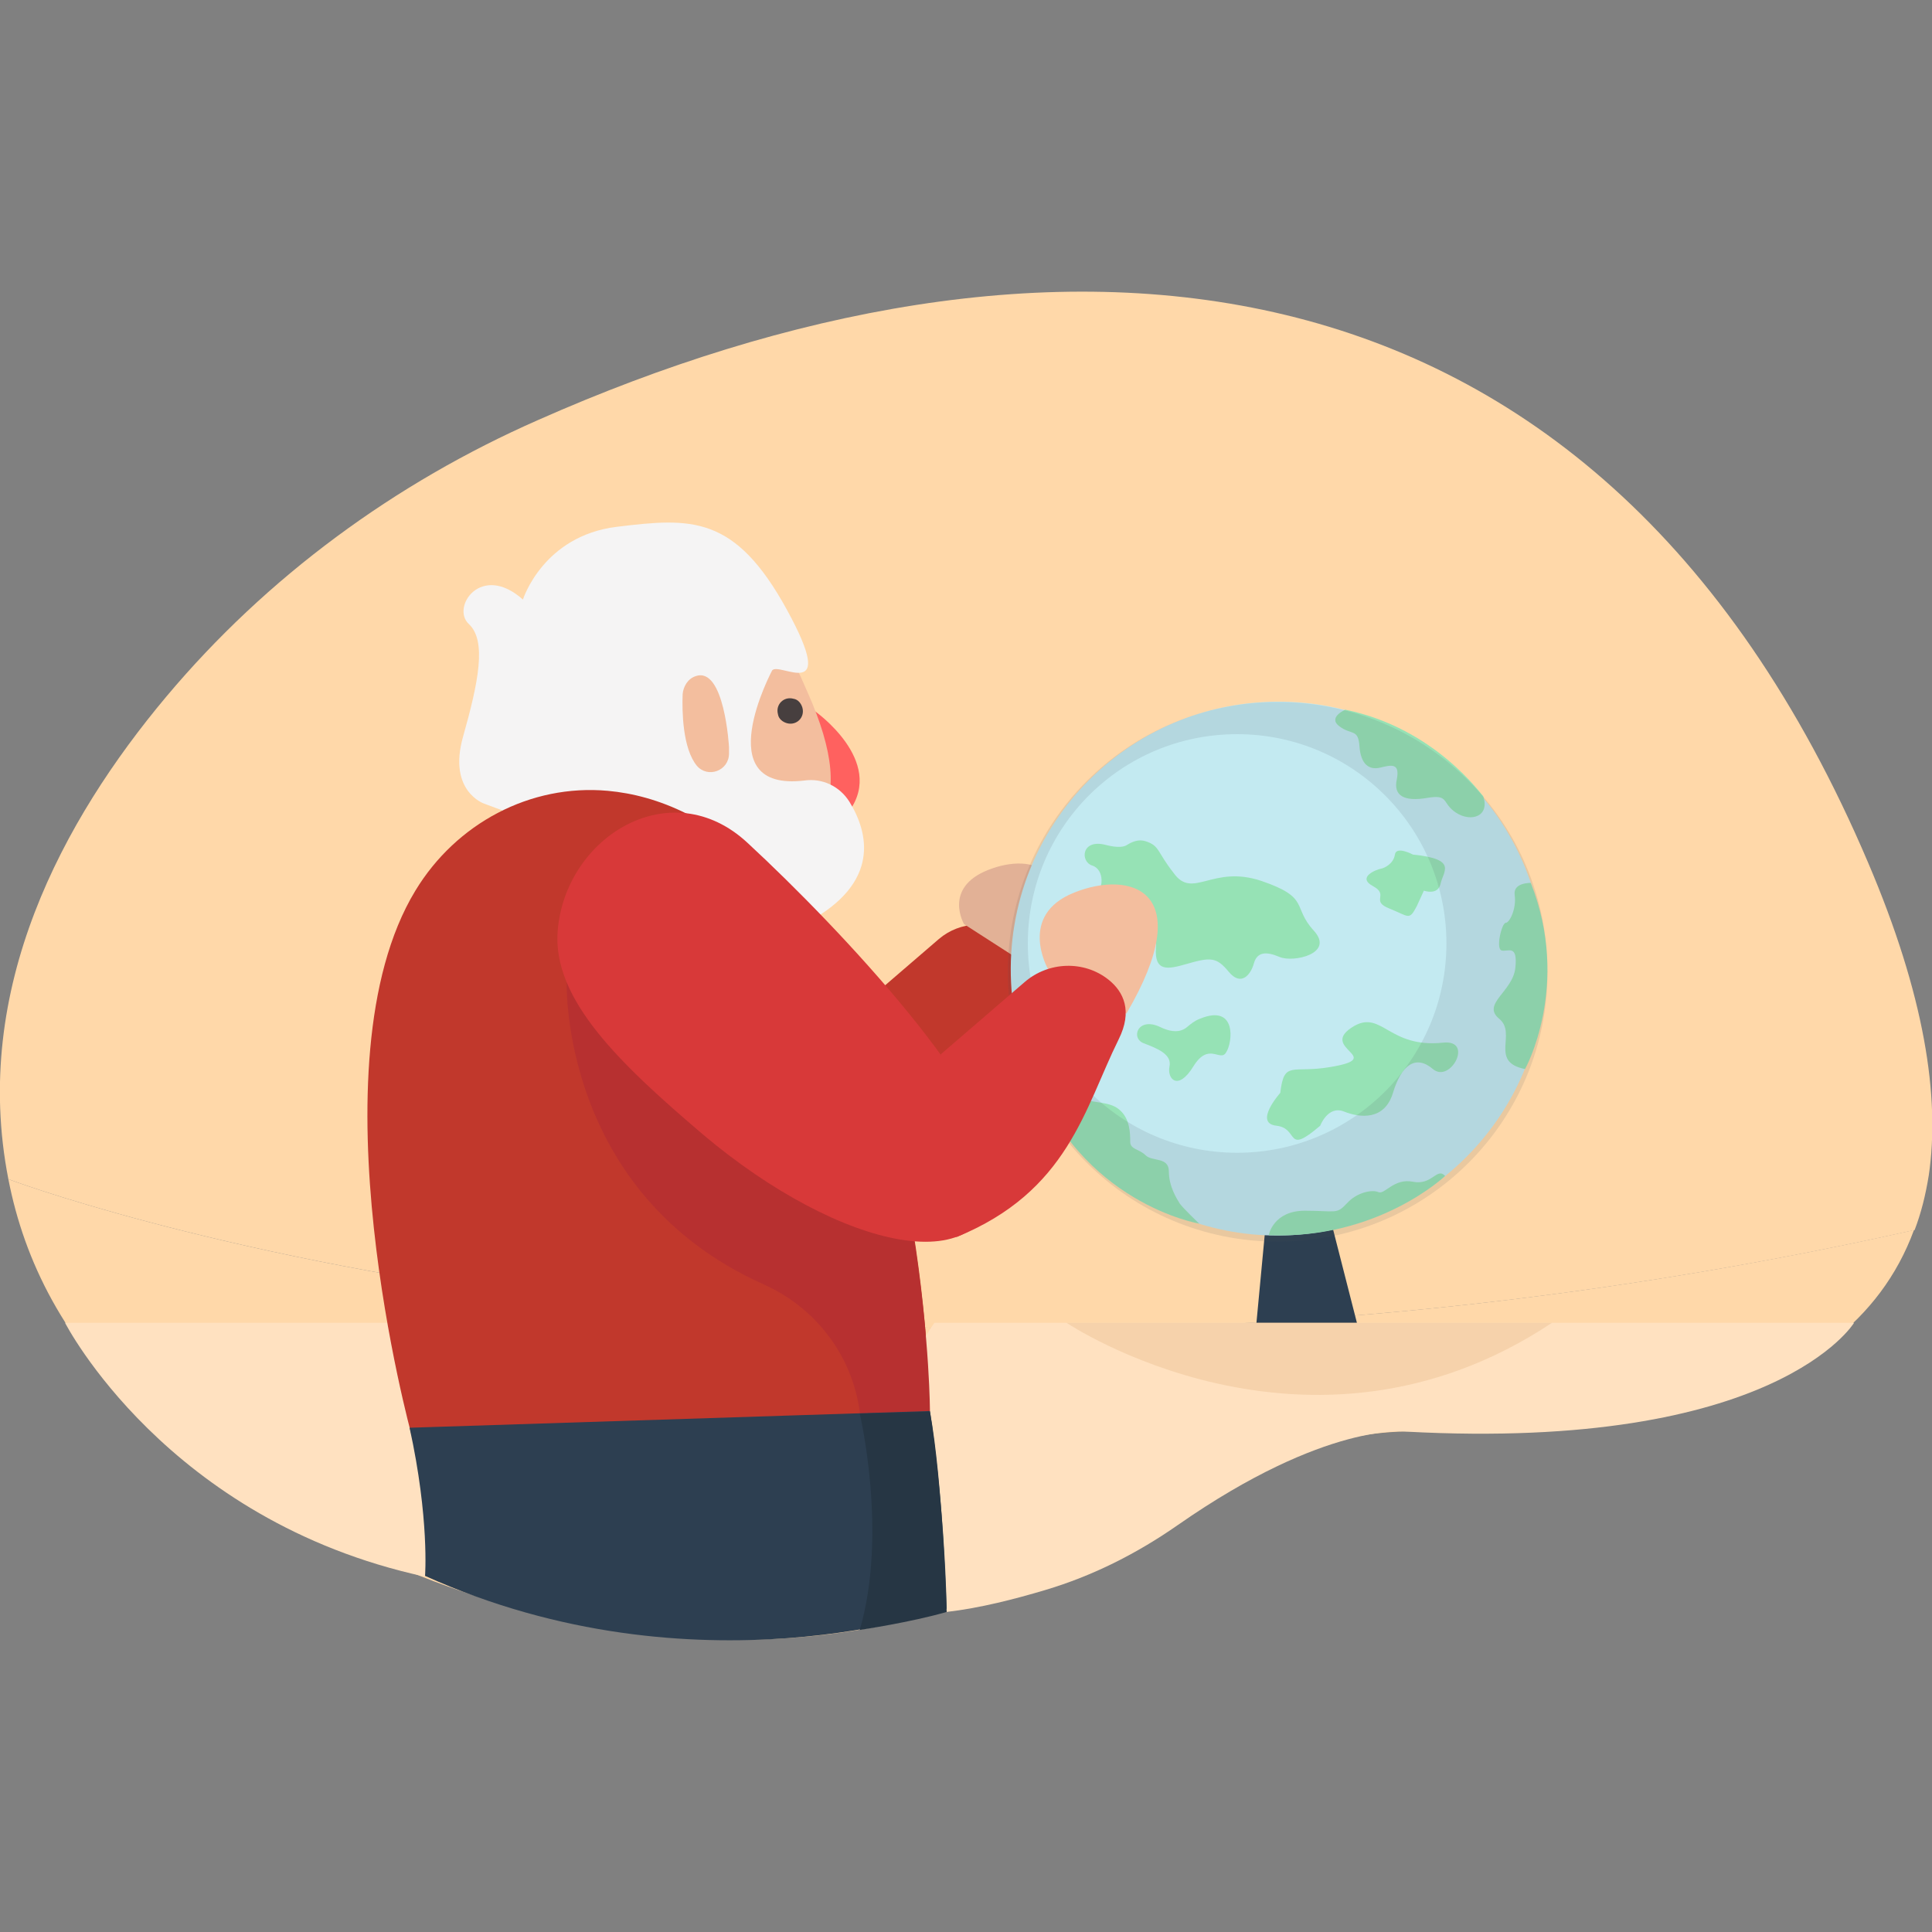 <?xml version="1.0" encoding="utf-8"?>
<!-- Generator: Adobe Illustrator 18.0.0, SVG Export Plug-In . SVG Version: 6.00 Build 0)  -->
<!DOCTYPE svg PUBLIC "-//W3C//DTD SVG 1.1//EN" "http://www.w3.org/Graphics/SVG/1.1/DTD/svg11.dtd">
<svg version="1.1" id="Layer_1" xmlns="http://www.w3.org/2000/svg" xmlns:xlink="http://www.w3.org/1999/xlink" x="0px" y="0px"
	 width="300px" height="300px" viewBox="0 0 300 300" style="enable-background:new 0 0 300 300;" xml:space="preserve">
<rect x="0" y="0" width="300" height="300" fill="#808080" stroke="none"/>
<style type="text/css">
	.st0{fill:#FFD8A9;}
	.st1{fill:#FFE1C0;}
	.st2{fill:#FF615F;}
	.st3{fill:#F3BE9E;}
	.st4{fill:#F5F4F4;}
	.st5{fill:#473F3F;}
	.st6{fill:#D83939;}
	.st7{fill:#C1382C;}
	.st8{fill:#B73030;}
	.st9{fill:#2D3F51;}
	.st10{fill:#E2B196;}
	.st11{fill:#C3EAF1;}
	.st12{fill:#96E2B5;}
	.st13{opacity:0.12;}
	.st14{fill:#474A59;}
	.st15{fill:#263644;}
	.st16{opacity:0.38;fill:#E8BB89;}
</style>
<g>
	<g>
		<path class="st0" d="M290.1,134C247.1,32.9,160.6,31.1,83.6,65.2c-22.3,9.8-42.2,24.4-57.8,43c-16,19.1-30.3,45.3-24.5,74.9
			c0,0,122.8,46.6,296,7.9c1-2.6,1.7-5.4,2.2-8.5C301.3,170.3,298.8,154.4,290.1,134z"/>
		<path class="st0" d="M1.3,183.1c2.5,12.9,8.8,25.2,20.4,36.1c1.2,1.1,2.4,2.2,3.8,3.3c5.3,4.4,11.5,8.5,18.7,12.4
			c3.4,1.8,6.7,3.4,9.9,5c48.4,22.9,84.2,14.7,107.8,4.8c10.2-4.3,17.8-5,23.8-10c10.1-8.5,23.1-13,36.3-12.4
			c25.4,1,64.6-2.4,75.2-31.3C124.1,229.7,1.3,183.1,1.3,183.1z"/>
	</g>
	<path class="st1" d="M70.5,205.4H10.1c0,0,15.7,30.7,55.8,39.4C66,244.8,80,217.5,70.5,205.4z"/>
	<g>
		<path class="st2" d="M126.5,110.4c0,0,11,7.7,5.4,15.5l-5.4-2.4V110.4z"/>
		<path class="st3" d="M124.3,105l1.1,2.5c8.2,18.4,2.4,26.5-17.6,23.8c-3.7-0.5-14.2-1.1-18.7-3.2C55.8,112.6,96.2,49.5,124.3,105z
			"/>
		<path class="st4" d="M131.9,124.5c2.9,4.7,5,12.6-6.7,18.8l-50-18.5c0,0-5.7-1.9-3.3-10.4s3.7-14.9,0.9-17.5s1.9-9.6,8.4-3.8
			c0,0,3.1-9.9,14.6-11.3c11.5-1.4,18.3-1.9,26.4,12.9s-1.2,8-2.3,9.4c0,0-10.1,18.9,5,17.1C127.7,120.8,130.4,122.1,131.9,124.5z"
			/>
		<path class="st5" d="M124.6,109.9c0.4,1.5-0.9,2.8-2.4,2.4c-0.7-0.2-1.3-0.7-1.4-1.4c-0.4-1.5,0.9-2.8,2.4-2.4
			C123.9,108.6,124.4,109.2,124.6,109.9z"/>
		<path class="st3" d="M113.2,116c0,0-0.7-12.6-5.2-11c-1.2,0.4-1.9,1.6-2,2.8c-0.1,2.7,0,8.4,2.2,11.1c1.7,2,5,0.8,5-1.9V116z"/>
		<path class="st6" d="M111.7,89.8"/>
	</g>
	<path class="st7" d="M64.5,138.3c6.3-10.4,17.8-16.6,29.9-15.5c7.6,0.7,16.6,4.2,25.6,13.9c24,25.8,24.4,82.4,24.4,82.4l-80.5,3.7
		C63.9,222.8,48.1,165.3,64.5,138.3z"/>
	<path class="st7" d="M81.7,138.7c1.1-12.9,18.9-17.3,29.5-7.6c13,12,31,30.5,30.8,40.6c-0.2,15.9-21.6,10.7-40.2-5
		C90.4,157.1,80.9,148.2,81.7,138.7z"/>
	<path class="st7" d="M134.3,155.7l11.5-9.9c3.3-2.8,8.1-3,11.5-0.3c2.1,1.7,3.4,4.3,1.4,8.2c-4.7,9.5-6.9,20.9-22.3,27.1
		L134.3,155.7z"/>
	<path class="st1" d="M145.1,205.4h142.8c0,0-12.1,20-69.6,16.9c0,0-12.3-1.6-35.4,14.5c-6.3,4.4-13.2,7.9-20.6,10.1
		c-4.7,1.4-10.1,2.8-15.3,3.4C147,250.2,133,222.3,145.1,205.4z"/>
	<path class="st8" d="M88,152.5c0,0-1.1,32.7,30.5,46.9c8.1,3.6,13.8,11,15,19.8l0,0.3l10.9-0.3c0,0,0-10.8-2.4-26.4L88,152.5z"/>
	<polygon class="st9" points="196.7,188.4 195.1,205.4 210.7,205.4 206,187 	"/>
	<path class="st6" d="M86.6,144.5c1.2-14.6,17.6-24.7,29.5-13.6c14.7,13.6,38.8,39.5,38.6,51c-0.2,18-24.4,12.1-45.5-5.7
		C96.4,165.3,85.7,155.2,86.6,144.5z"/>
	<path class="st10" d="M149.7,143.5c0,0-3.3-5.6,3.7-8.4s15.4-0.4,6.4,14.9L149.7,143.5z"/>
	<path class="st11" d="M239.8,148.2c1.2,24.6-19,44.8-43.6,43.6c-21.1-1.1-38.2-18.2-39.2-39.2c-1.2-24.6,19-44.8,43.6-43.6
		C221.7,110,238.8,127.1,239.8,148.2z"/>
	<path class="st12" d="M160.2,166.4c0,0,4.5-0.6,5.4,0s0,2.3,1.7,3.7c1.7,1.4,4.8,0.7,6.5,2.2c1.7,1.4,1.7,3.8,1.7,5
		c0,1.2,1.4,1.1,2.4,2.1s3.6,0.2,3.6,2.5s1.2,4.2,1.7,5c0.5,0.7,3,3.1,3,3.1S167.7,186.9,160.2,166.4z"/>
	<path class="st12" d="M208.9,110.2c0,0-2.8,1.2-0.9,2.6s2.9,0.3,3.1,3.1c0.2,2.8,1.5,3.7,3.2,3.3c1.7-0.4,3.1-0.8,2.6,1.8
		c-0.6,2.6,1.2,3.5,4.7,2.9c3.5-0.6,2.2,0.8,4.5,2.3s5.3,0.6,4.2-2.6C230.2,123.7,223,113.1,208.9,110.2z"/>
	<path class="st12" d="M177.8,130.6c-1-0.3-2,0.1-2.8,0.6c-0.4,0.3-1.4,0.5-3.3,0c-3.8-1-4,2.6-2.1,3.2c1.9,0.6,1.9,3.7,0.2,5.1
		c-1.8,1.4-2.4,6.9,3.7,6.5c3.2-0.2,6.3-2.8,6,1.1s1.9,3.4,4.7,2.6c3.8-1.1,4.7-1.1,6.6,1.2s3.4,0.5,3.9-1.3c0.5-1.8,1.9-1.9,4-1
		s8.6-0.5,5.3-4.1c-3.4-3.7-0.5-5.1-8.1-7.7c-7.7-2.6-10.7,3-13.7-1.3C179.6,132.2,180.1,131.3,177.8,130.6z"/>
	<path class="st12" d="M186.3,158.2c-0.8,0.3-1.4,0.8-2,1.3c-0.6,0.5-1.8,1.1-4.1,0c-3.5-1.7-4.7,1.7-2.6,2.5c2.1,0.8,4.4,1.7,4,3.6
		c-0.4,1.9,1.3,3.9,3.7,0c2.4-3.9,4.2-0.6,5.1-2.2C191.4,161.9,192.1,155.8,186.3,158.2z"/>
	<path class="st12" d="M197,191.8c0,0,0.7-3.8,5.6-3.8s4.9,0.6,6.5-1.1c1.6-1.8,4-2.2,4.9-1.8c1,0.5,2.4-2.2,5.4-1.6
		c3,0.6,3.7-2.3,5-0.9C224.4,182.6,214,192.5,197,191.8z"/>
	<path class="st12" d="M237.7,137.1c0,0-2.8-0.1-2.5,1.9c0.3,2.1-0.8,4.3-1.4,4.3c-0.6,0-1.6,4.1-0.6,4.3c1,0.2,2.5-1,2.1,2.7
		s-5.3,5.6-2.5,7.9c2.8,2.3-1.6,6.7,4,7.8C236.8,166.1,244,153,237.7,137.1z"/>
	<path class="st12" d="M219.4,132.7c0,0-2.6-1.4-2.8,0s-1.6,2.1-2.2,2.2s-3.8,1.3-1.2,2.7c2.6,1.4-0.5,2.3,2.6,3.5
		c3,1.2,3,1.9,4.2-0.4c1.1-2.4,1.1-2.4,1.1-2.4s2.2,0.8,2.6-1.1S226.4,133.4,219.4,132.7z"/>
	<path class="st12" d="M198.8,169.7c0,0-4.2,4.7-0.6,5.1s1.3,4.7,6.8,0c0,0,1.2-3.2,3.7-2.2c2.5,1,6.3,1.4,7.6-2.9s3.5-6,6.2-3.7
		s6.4-4.6,1.6-4.1c-8.4,0.9-9.5-5-13.8-2.6c-6,3.5,5.3,4.9-3.8,6.4C200.6,166.7,199.4,164.6,198.8,169.7z"/>
	<g class="st13">
		<path class="st14" d="M198.4,109c-23.1,0-41.9,18.7-41.9,41.9s18.7,41.9,41.9,41.9s41.9-18.7,41.9-41.9S221.6,109,198.4,109z
			 M192.1,179c-17.9,0-32.5-14.5-32.5-32.5s14.5-32.5,32.5-32.5c17.9,0,32.5,14.5,32.5,32.5S210,179,192.1,179z"/>
	</g>
	<path class="st9" d="M63.6,221.7l80.8-2.6c0,0,2.2,13.9,2.6,30.7c0,0-38.9,13.9-81-5.1C66,244.8,66.7,235.8,63.6,221.7z"/>
	<path class="st3" d="M162.7,150.4c0,0-4.7-8.3,4.1-11.8c8.7-3.5,19.4-0.5,8.1,18.8L162.7,150.4z"/>
	<path class="st15" d="M133.5,219.5c0,0,4.4,18.6,0,33.6c0,0,8-1.2,13.5-2.8c0,0-0.6-20.3-2.6-31.1L133.5,219.5z"/>
	<path class="st6" d="M146.1,163.7l13-11.2c3.7-3.2,9.2-3.4,13-0.4c2.4,1.9,3.8,4.9,1.6,9.3c-5.3,10.7-7.8,23.6-25.2,30.7
		L146.1,163.7z"/>
	<path class="st16" d="M165.6,205.4c0,0,37.5,25.2,75.4,0H165.6z"/>
</g>
</svg>
